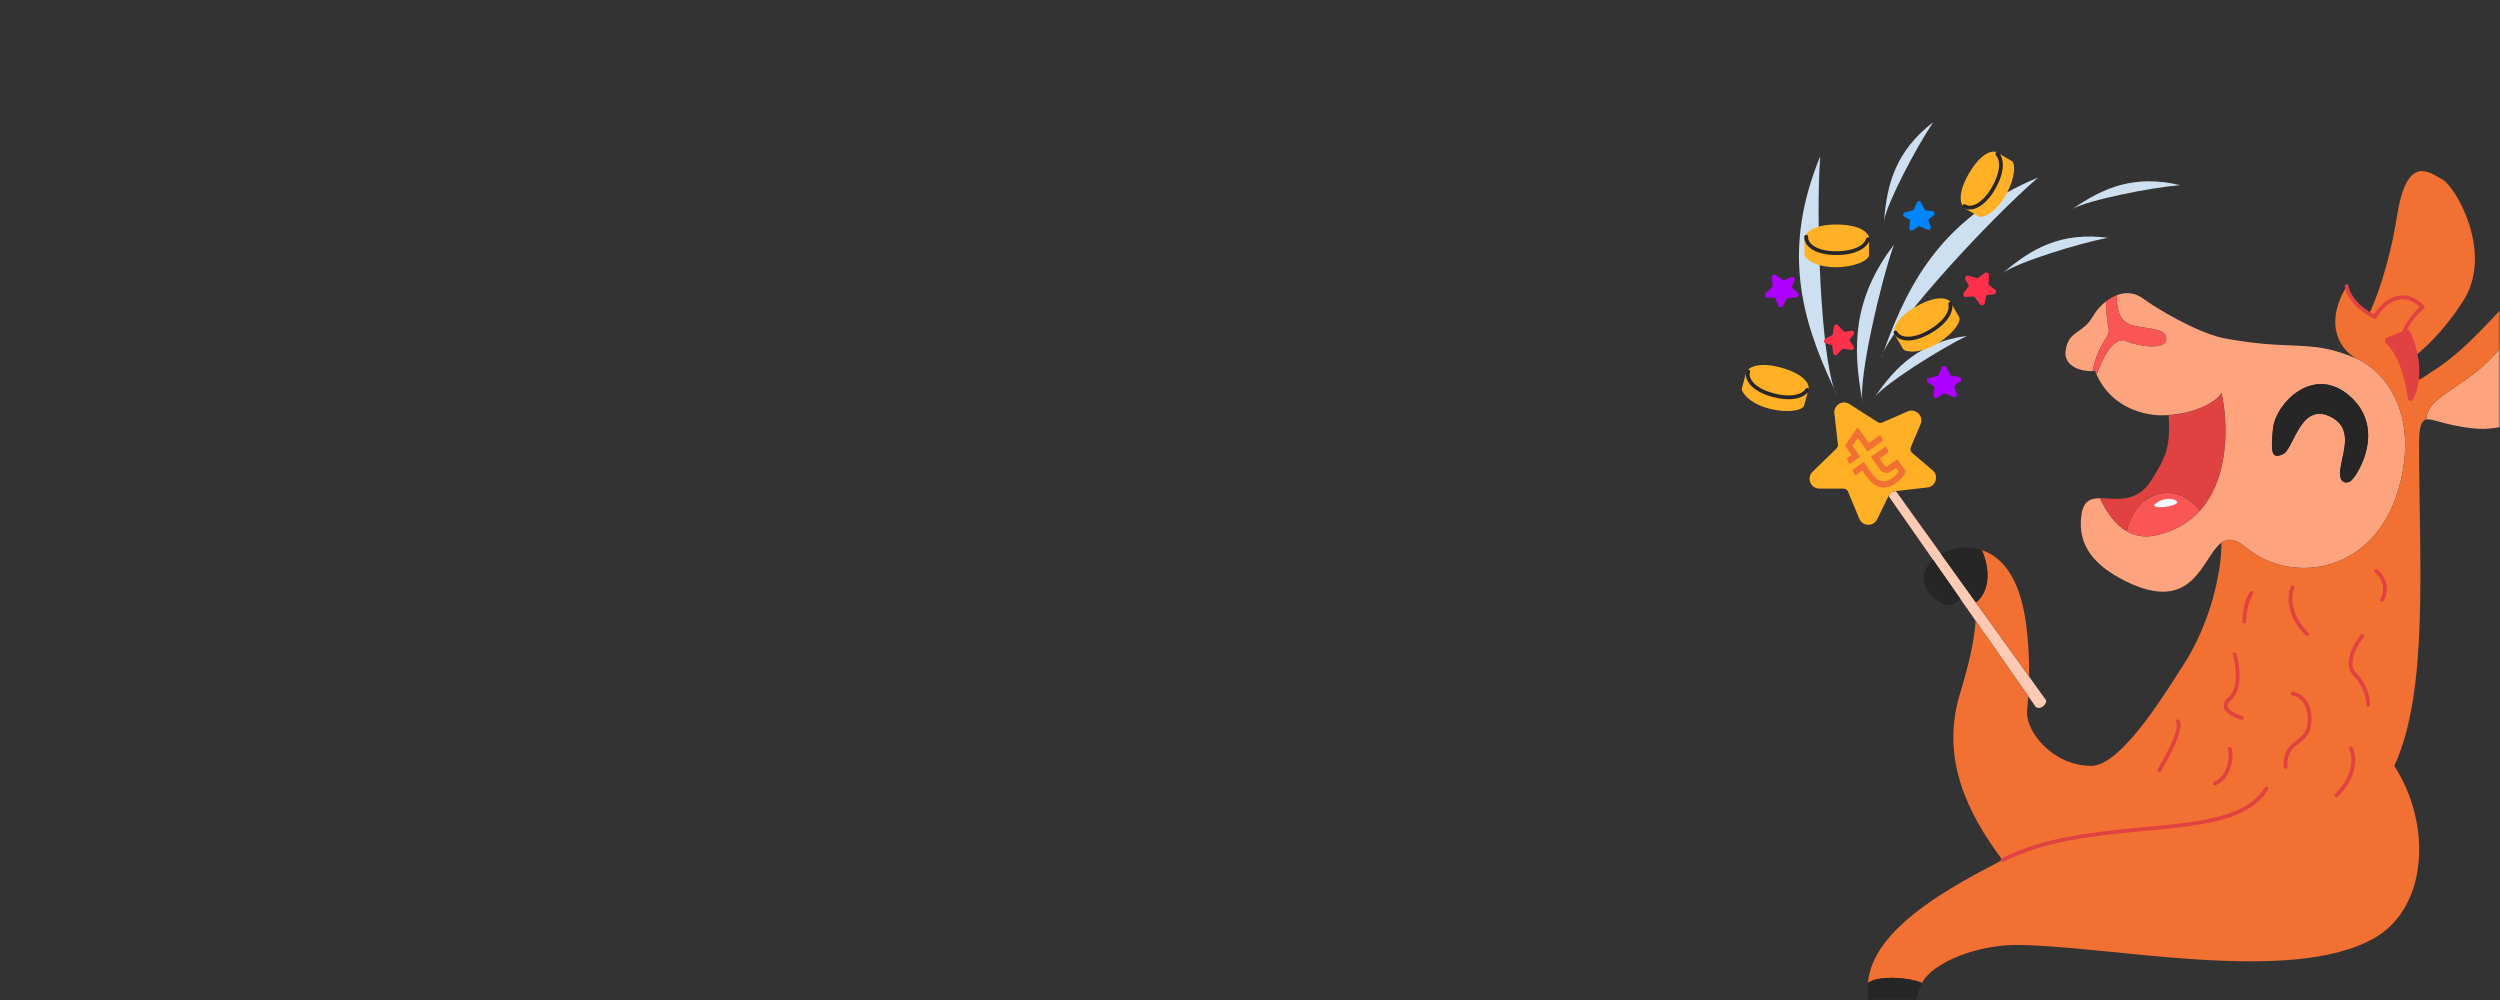<?xml version="1.0" encoding="UTF-8"?> <svg xmlns="http://www.w3.org/2000/svg" width="660" height="264" viewBox="0 0 660 264" fill="none"><rect x="0" y="0" width="660" height="264" fill="#333333" stroke="none"/> <mask id="mask0" mask-type="alpha" maskUnits="userSpaceOnUse" x="0" y="0" width="660" height="264"> <rect width="660" height="264" rx="16" fill="white"></rect> </mask> <g mask="url(#mask0)"> <path d="M552.437 83.645C553.311 82.117 554.553 80.662 556.001 79.541C556.001 81.017 556.131 84.487 556.649 86.56C556.941 87.727 556.444 88.528 555.662 89.788C554.708 91.327 553.328 93.552 552.437 97.965C549.585 98.13 544.828 96.791 545.308 92.714C545.682 89.537 547.135 88.516 548.795 87.351C550.012 86.496 551.341 85.563 552.437 83.645Z" fill="#FDA37E"></path> <path fill-rule="evenodd" clip-rule="evenodd" d="M622.106 94.657C628.262 97.249 638.438 107.354 633.772 127.046C627.939 151.662 604.932 154.577 592.942 144.536C590.047 142.112 588.097 142.086 586.461 143.268C581.324 146.981 579.297 162.617 560.862 153.281C553.467 149.536 548.225 144.342 549.521 135.791C550.061 132.224 551.921 131.553 554.375 131.526C556.257 135.524 558.604 138.61 561.51 140.265C563.755 141.543 566.333 141.967 569.287 141.298C574.288 140.165 578.01 137.836 580.739 134.82C588.621 126.109 588.226 111.666 586.461 103.726C585.489 105.994 579.332 109.232 572.528 109.556C567.924 110.079 557.887 108.617 553.493 98.868C557.142 88.827 560.538 89.475 561.51 90.123C562.482 90.771 571.879 93.038 571.879 89.475C571.879 87.311 569.248 86.939 566.455 86.545C564.652 86.291 562.781 86.027 561.51 85.265C558.917 83.71 558.701 79.704 558.917 77.896C561.125 77.088 563.523 77.174 565.723 78.787C569.607 81.634 579.657 87.532 586.461 89.151C588.946 89.691 595.664 90.835 602.663 91.095C611.413 91.418 614.992 91.663 622.106 94.657ZM620.485 127.046C619.189 127.824 618.136 127.128 617.893 126.075C617.582 124.73 617.966 122.955 618.379 121.047C619.259 116.98 620.27 112.305 614.977 109.88C609.739 107.481 607.294 112.279 605.365 116.065C604.43 117.9 603.616 119.498 602.663 119.921C599.748 121.216 599.423 119.597 600.071 113.119C600.719 106.641 610.764 95.953 620.485 104.698C630.206 113.443 622.106 126.075 620.485 127.046Z" fill="#FDA37E"></path> <path fill-rule="evenodd" clip-rule="evenodd" d="M640.576 110.727C641.314 110.607 642.356 110.893 643.905 111.318C645.959 111.881 648.904 112.688 653.213 113.119C666.175 114.415 679.569 103.078 684.645 97.248C683.349 95.305 680.692 91.03 680.433 89.475C680.174 87.921 685.294 88.827 687.886 89.475C689.713 82.694 689.018 72.342 685.294 66.876C684.429 65.821 682.118 64.344 679.785 66.876C678.899 67.838 676.937 70.449 674.426 73.792C668.669 81.455 660.023 92.963 654.834 97.248C652.477 99.194 650.185 100.759 648.153 102.147C643.758 105.148 640.576 107.32 640.576 110.727Z" fill="#FDA37E"></path> <path fill-rule="evenodd" clip-rule="evenodd" d="M532.1 159.082L532.065 159.111C532.062 159.08 532.059 159.05 532.055 159.02L532.1 159.082Z" fill="#FDA37E"></path> <path d="M540.044 184.699C540.692 185.346 539.072 187.614 537.452 186.642L535.468 183.799L521.567 163.884L517.597 158.196L510.312 147.759L498.567 130.933L499.215 129.961L500.511 129.637L512.421 146.225L520.378 157.307L521.607 159.02C521.61 159.05 521.613 159.08 521.617 159.111L521.652 159.082L535.684 178.626L540.044 184.699Z" fill="#FFCAB3"></path> <path d="M485.209 117.345L484.277 109.141C484.03 106.972 486.413 105.489 488.251 106.667L495.714 111.449C496.079 111.683 496.537 111.719 496.935 111.544L503.6 108.619C505.75 107.676 507.946 109.846 507.028 112.005L504.449 118.071C504.227 118.593 504.37 119.199 504.803 119.566L510.201 124.144C511.932 125.612 511.072 128.438 508.816 128.694L500.511 129.637L499.215 129.961L498.567 130.933L495.577 137.086C494.6 139.096 491.707 139.011 490.85 136.947L487.881 129.789C487.68 129.305 487.208 128.99 486.684 128.99H480.329C478.001 128.99 476.853 126.161 478.522 124.54L484.825 118.421C485.113 118.141 485.255 117.744 485.209 117.345Z" fill="#FFB024"></path> <path fill-rule="evenodd" clip-rule="evenodd" d="M500.68 121.376L498.24 123.092C498.031 123.239 497.739 123.185 497.589 122.97L496.223 121.027L498.447 119.463C498.551 119.39 498.586 119.25 498.529 119.133L498.032 118.105C497.96 117.957 497.775 117.906 497.643 117.998L493.942 120.602L496.263 123.903C496.941 124.868 498.253 125.113 499.195 124.45L500.521 123.518L501.231 124.528C500.755 125.245 500.257 125.73 499.533 126.239C497.644 127.568 495.904 127.277 494.508 125.428L494.504 125.43L492.048 121.934L489.191 123.944C489.087 124.017 489.052 124.157 489.109 124.274L489.606 125.302C489.678 125.45 489.863 125.501 489.995 125.408L491.676 124.226L493.178 126.363L493.181 126.361C494.112 127.607 495.258 128.401 496.49 128.636C497.787 128.884 499.17 128.525 500.488 127.597C501.598 126.816 502.308 126.036 503.036 124.738C503.124 124.581 503.112 124.384 503.006 124.234L501.046 121.445C500.961 121.324 500.797 121.293 500.68 121.376Z" fill="#F27032"></path> <path fill-rule="evenodd" clip-rule="evenodd" d="M488.529 122.379L491.093 120.576L489.045 117.661L490.456 115.641L492.988 119.243L496.981 116.434C497.085 116.361 497.12 116.221 497.063 116.104L496.566 115.076C496.494 114.928 496.309 114.877 496.177 114.97L493.359 116.952L490.649 113.095C490.543 112.944 490.323 112.941 490.22 113.089L487.15 117.482C487.086 117.573 487.087 117.696 487.152 117.788L488.812 120.15L487.725 120.915C487.621 120.988 487.587 121.128 487.643 121.245L488.141 122.273C488.212 122.421 488.398 122.472 488.529 122.379Z" fill="#F27032"></path> <path d="M639.604 81.054C633.901 75.353 628.802 80.406 626.966 83.645C626.39 83.485 625.85 83.274 625.346 83.022C626.966 79.883 630.725 70.301 632.799 57.086C635.194 41.821 640.357 44.812 643.94 46.887C644.234 47.058 644.518 47.222 644.788 47.369C648.353 49.313 658.398 66.803 650.297 79.434C643.816 89.54 636.858 94.873 634.189 96.277C631.937 89.507 636.631 83.451 639.604 81.054Z" fill="#F27032"></path> <path d="M523.194 145.233C528.51 146.987 533.776 152.539 535.184 167.209C535.615 171.708 535.732 175.404 535.684 178.626L521.652 159.082C526.309 155.19 524.623 148.232 523.194 145.233Z" fill="#F27032"></path> <path d="M633.771 127.046C638.438 107.354 628.262 97.249 622.106 94.657C618.541 92.822 613.032 86.431 619.513 75.548C619.986 77.44 621.771 81.24 625.346 83.022C625.85 83.274 626.39 83.485 626.966 83.645C628.802 80.406 633.901 75.353 639.604 81.054C636.631 83.451 631.937 89.507 634.189 96.277C634.473 97.131 634.868 97.997 635.391 98.868C636.327 100.428 638.222 100.684 639.604 99.73C640.349 99.216 641.062 98.752 641.783 98.283C645.45 95.896 649.298 93.39 658.398 83.645C662.107 79.673 665.079 76.163 667.569 73.222C674.216 65.371 677.429 61.577 682.053 63.888C683.315 64.519 684.393 65.555 685.293 66.876C684.429 65.821 682.118 64.344 679.785 66.876C678.899 67.838 676.937 70.449 674.426 73.792C668.669 81.455 660.023 92.963 654.834 97.248C652.477 99.194 650.185 100.759 648.153 102.147C643.758 105.148 640.576 107.32 640.576 110.727C639.204 110.951 638.631 113.119 638.631 116.682C638.631 148.515 641.289 182.332 632.088 202.189C642.188 217.861 640.795 239.566 626.966 247.577C604.923 260.345 556.325 249.477 532.1 249.477C522.036 249.477 510.163 254.077 507.402 259.517C504.593 258.114 495.916 257.328 493.14 259.517C494.282 244.79 516.115 233.596 528.653 227.029C519.18 214.481 512.383 199.992 517.361 183.403C519.946 174.789 521.14 169.454 521.567 163.884L535.468 183.799C535.377 185.159 535.268 186.451 535.159 187.713C534.697 193.017 541.887 202.189 552.112 202.189C560.239 202.189 572.419 181.714 577.388 174.01C584.905 161.314 586.569 148.225 586.461 143.268C588.097 142.086 590.047 142.112 592.942 144.536C604.932 154.577 627.939 151.662 633.771 127.046Z" fill="#F27032"></path> <path d="M617.892 126.075C618.135 127.128 619.188 127.824 620.485 127.047C622.105 126.075 630.206 113.443 620.485 104.698C610.763 95.953 600.718 106.641 600.07 113.119C599.422 119.597 599.747 121.216 602.663 119.921C603.615 119.498 604.429 117.9 605.364 116.065C607.293 112.279 609.738 107.481 614.976 109.88C620.269 112.305 619.258 116.98 618.378 121.047C617.966 122.955 617.582 124.73 617.892 126.075Z" fill="#262626"></path> <path d="M518.657 144.537C520.112 144.537 521.655 144.726 523.194 145.234C524.623 148.233 526.308 155.19 521.652 159.082L521.607 159.02C521.535 158.346 521.416 157.825 521.249 157.492C521.059 157.397 520.762 157.318 520.378 157.308L512.42 146.225C514.24 145.183 516.424 144.537 518.657 144.537Z" fill="#262626"></path> <path d="M520.378 157.308C520.762 157.318 521.059 157.397 521.249 157.492C521.416 157.825 521.535 158.346 521.607 159.02L520.378 157.308Z" fill="#262626"></path> <path d="M516.389 159.111C513.472 161.703 506.668 155.873 507.964 151.338C508.333 150.047 509.167 148.813 510.311 147.759L517.597 158.197C517.212 158.438 516.807 158.739 516.389 159.111Z" fill="#262626"></path> <path d="M493.14 259.517C495.916 257.328 504.592 258.114 507.402 259.517C505.667 263.597 504.623 268.124 503.929 272.519C503.778 273.085 503.013 273.176 502.733 272.661L499.744 267.144C499.528 266.745 498.98 266.686 498.683 267.029L494.871 272.661C494.478 273.115 493.731 272.837 493.732 272.236C493.155 267.89 493.148 264.207 493.14 259.861L493.14 259.517Z" fill="#262626"></path> <path d="M580.739 134.82C578.009 137.836 574.288 140.164 569.287 141.297C566.332 141.967 563.754 141.543 561.51 140.265C561.834 137.802 563.843 132.423 569.287 130.609C574.731 128.795 579.19 132.66 580.739 134.82Z" fill="#FA5656"></path> <path d="M558.917 77.896C558.701 79.704 558.917 83.71 561.51 85.264C562.781 86.027 564.652 86.291 566.455 86.545C569.247 86.939 571.879 87.31 571.879 89.475C571.879 93.038 562.482 90.771 561.51 90.123C560.537 89.475 557.142 88.827 553.493 98.868C553.351 98.553 553.215 98.229 553.085 97.896C552.884 97.928 552.666 97.951 552.437 97.965C553.328 93.552 554.707 91.327 555.662 89.788C556.444 88.528 556.941 87.727 556.649 86.56C556.13 84.487 556.001 81.017 556.001 79.541C556.905 78.842 557.891 78.272 558.917 77.896Z" fill="#FA5656"></path> <path d="M570.097 132.301C571.025 131.836 573.231 131.186 574.624 132.301C576.365 133.694 564.873 135.087 570.097 132.301Z" fill="#F2F9FF"></path> <path d="M567.991 126.723C571.668 120.843 573.046 118.366 572.527 109.556C579.332 109.233 585.489 105.994 586.461 103.726C588.226 111.666 588.621 126.11 580.739 134.82C579.19 132.661 574.731 128.796 569.287 130.609C563.843 132.423 561.834 137.802 561.51 140.265C558.604 138.61 556.257 135.524 554.375 131.526C555.05 131.518 555.771 131.559 556.521 131.602C560.222 131.814 564.649 132.067 567.991 126.723Z" fill="#E04141"></path> <path d="M605.288 183.124C606.875 183.335 609.985 185.088 609.731 190.413C609.413 197.068 603.066 194.849 603.384 202.455M588.669 197.654C589.41 200.19 588.278 205.562 584.724 206.829M589.938 172.693C590.785 175.546 591.716 181.884 588.669 184.419C585.623 186.954 589.515 188.856 591.843 189.49M605.288 155.069C604.336 156.971 603.765 162.105 609.096 167.43M594.393 156.527C592.87 158.809 592.489 162.549 592.489 164.133M623.612 167.927C621.814 170.145 618.915 175.279 621.708 178.068C624.5 180.857 625.199 184.512 625.199 185.991M627.271 150.758C630.572 153.547 629.704 156.991 628.858 158.364M574.972 190.413C576.03 192.737 572.635 198.783 570.096 203.347M620.658 197.596C621.61 199.498 622.181 204.632 616.85 209.956M634.189 96.276C631.937 89.507 636.63 83.45 639.603 81.054C633.9 75.353 628.802 80.406 626.966 83.645C624.805 82.673 620.29 79.693 619.513 75.547M598.306 208.222C590.176 221.675 560.344 216.051 536.315 223.894C533.863 224.695 529.999 226.324 528.653 227.029" stroke="#E04141" stroke-linecap="round" stroke-linejoin="round"></path> <path d="M505.235 55.345L506.041 53.493C506.254 53.004 506.94 52.981 507.185 53.455L508.181 55.38C508.23 55.474 508.322 55.538 508.428 55.549L510.197 55.744C510.768 55.807 510.968 56.535 510.509 56.88L509.221 57.85C509.11 57.934 509.066 58.079 509.113 58.21L509.696 59.839C509.883 60.362 509.356 60.855 508.846 60.634L506.972 59.818L506.658 59.729L506.402 59.855L505.016 60.793C504.563 61.099 503.961 60.727 504.032 60.186L504.278 58.307C504.295 58.18 504.234 58.055 504.123 57.991L502.777 57.215C502.284 56.93 502.387 56.191 502.939 56.051L505.022 55.526C505.117 55.502 505.196 55.435 505.235 55.345Z" fill="#0085FF"></path> <path d="M511.747 99.041L512.626 97.022C512.858 96.489 513.606 96.463 513.873 96.981L514.959 99.079C515.012 99.182 515.113 99.251 515.228 99.264L517.157 99.476C517.779 99.545 517.997 100.339 517.497 100.715L516.092 101.772C515.972 101.863 515.924 102.022 515.975 102.164L516.611 103.941C516.815 104.51 516.239 105.048 515.684 104.807L513.641 103.918L513.298 103.82L513.019 103.958L511.508 104.98C511.014 105.314 510.357 104.909 510.435 104.318L510.704 102.27C510.722 102.131 510.655 101.996 510.534 101.926L509.067 101.079C508.529 100.769 508.641 99.963 509.243 99.811L511.515 99.238C511.618 99.212 511.704 99.139 511.747 99.041Z" fill="#AD00FF"></path> <path d="M467.97 75.472L467.721 73.285C467.655 72.707 468.291 72.311 468.781 72.626L470.771 73.9C470.868 73.963 470.99 73.972 471.096 73.926L472.873 73.146C473.446 72.895 474.032 73.473 473.787 74.049L473.099 75.666C473.04 75.805 473.079 75.967 473.194 76.065L474.633 77.285C475.095 77.677 474.865 78.43 474.264 78.498L472.05 78.75L471.704 78.836L471.531 79.095L470.734 80.736C470.474 81.272 469.702 81.249 469.474 80.699L468.682 78.79C468.629 78.661 468.503 78.577 468.363 78.577H466.669C466.048 78.577 465.742 77.823 466.187 77.391L467.867 75.759C467.944 75.685 467.982 75.579 467.97 75.472Z" fill="#AD00FF"></path> <path d="M522.213 73.371L523.984 72.062C524.452 71.716 525.112 72.068 525.085 72.65L524.975 75.01C524.97 75.125 525.023 75.236 525.116 75.304L526.68 76.452C527.185 76.823 526.976 77.619 526.355 77.695L524.61 77.908C524.46 77.927 524.339 78.04 524.312 78.189L523.974 80.045C523.865 80.641 523.098 80.819 522.738 80.332L521.413 78.541L521.165 78.285L520.855 78.265L519.034 78.396C518.44 78.438 518.074 77.759 518.437 77.286L519.694 75.647C519.779 75.536 519.789 75.385 519.719 75.264L518.872 73.797C518.562 73.26 519.062 72.618 519.659 72.787L521.913 73.426C522.016 73.455 522.127 73.435 522.213 73.371Z" fill="#FF3049"></path> <path d="M480.537 41.247C470.554 65.571 475.203 83.687 484.271 102.735C484.495 103.328 484.728 103.816 484.969 104.187C484.733 103.702 484.501 103.219 484.271 102.735C480.752 93.439 479.312 58.268 480.537 41.247Z" fill="#CDE0F2"></path> <path d="M538.083 46.848C513.817 56.992 504.288 73.088 497.224 92.966C496.964 93.543 496.783 94.053 496.691 94.485C496.868 93.976 497.045 93.47 497.224 92.966C501.313 83.906 525.176 58.018 538.083 46.848Z" fill="#CDE0F2"></path> <path d="M519.286 88.671C506.972 90.335 500.655 96.515 495 104.722C494.81 104.954 494.665 105.164 494.571 105.35C494.713 105.14 494.856 104.93 495 104.722C497.974 101.087 512.03 92.191 519.286 88.671Z" fill="#CDE0F2"></path> <path d="M476.293 107.015L477.421 102.808C477.835 101.587 476.513 98.743 470.026 97.006C463.865 95.356 461.289 97.185 460.963 98.4L459.892 102.398C459.812 102.695 459.832 103.013 459.98 103.283C462.842 108.491 473.766 109.671 476.056 107.457C476.179 107.339 476.249 107.18 476.293 107.015Z" fill="#FFB024"></path> <path d="M477.083 102.932C476.111 104.551 473.035 105.629 468.071 104.299C462.744 102.872 460.881 100.017 461.529 98.073" stroke="#262626" stroke-linecap="round" stroke-linejoin="round"></path> <path d="M493.41 67.323V62.967C493.494 61.681 491.479 59.276 484.765 59.276C478.386 59.276 476.371 61.709 476.371 62.967V67.105C476.371 67.413 476.473 67.716 476.686 67.938C480.799 72.228 491.656 70.541 493.295 67.811C493.383 67.665 493.41 67.493 493.41 67.323Z" fill="#FFB024"></path> <path d="M493.115 63.174C492.595 64.99 489.903 66.826 484.764 66.826C479.249 66.826 476.71 64.55 476.833 62.505" stroke="#262626" stroke-linecap="round" stroke-linejoin="round"></path> <path d="M531.026 42.455L527.252 40.277C526.18 39.561 523.089 40.102 519.731 45.914C516.542 51.436 517.643 54.396 518.733 55.026L522.319 57.095C522.585 57.249 522.898 57.312 523.197 57.238C528.971 55.824 532.938 45.582 531.392 42.798C531.309 42.649 531.174 42.54 531.026 42.455Z" fill="#FFB024"></path> <path d="M527.284 40.635C528.598 41.993 528.843 45.241 526.273 49.69C523.515 54.464 520.274 55.523 518.563 54.395" stroke="#262626" stroke-linecap="round" stroke-linejoin="round"></path> <path d="M517.186 83.667L515.007 79.895C514.437 78.739 511.489 77.663 505.674 81.019C500.15 84.207 499.622 87.32 500.252 88.41L502.322 91.994C502.476 92.26 502.715 92.472 503.011 92.558C508.719 94.218 517.277 87.331 517.331 84.147C517.334 83.977 517.272 83.815 517.186 83.667Z" fill="#FFB024"></path> <path d="M514.856 80.221C515.314 82.053 513.901 84.989 509.451 87.557C504.674 90.314 501.337 89.611 500.421 87.779" stroke="#262626" stroke-linecap="round" stroke-linejoin="round"></path> <path d="M556.474 62.769C544.149 61.19 536.447 65.525 528.86 71.99C528.616 72.165 528.422 72.331 528.283 72.486C528.475 72.319 528.667 72.154 528.86 71.99C532.673 69.249 548.554 64.292 556.474 62.769Z" fill="#CDE0F2"></path> <path d="M575.558 48.873C563.466 46.015 555.353 49.521 547.131 55.158C546.871 55.306 546.66 55.451 546.505 55.591C546.714 55.445 546.922 55.301 547.131 55.158C551.21 52.83 567.522 49.559 575.558 48.873Z" fill="#CDE0F2"></path> <path d="M510.391 32.23C500.558 39.825 498.179 48.334 497.388 58.268C497.339 58.563 497.319 58.818 497.33 59.026C497.348 58.773 497.367 58.52 497.388 58.268C498.145 53.634 505.867 38.905 510.391 32.23Z" fill="#CDE0F2"></path> <path d="M499.983 64.623C489.162 78.819 489.026 91.513 491.623 105.595C491.666 106.023 491.733 106.383 491.826 106.669C491.757 106.31 491.689 105.952 491.623 105.595C490.95 98.882 496.188 75.568 499.983 64.623Z" fill="#CDE0F2"></path> <path d="M483.87 88.211L484.169 86.215C484.249 85.686 484.905 85.487 485.265 85.882L486.725 87.483C486.797 87.561 486.903 87.599 487.007 87.583L488.767 87.314C489.335 87.227 489.716 87.878 489.363 88.33L488.369 89.6C488.284 89.709 488.279 89.862 488.358 89.976L489.343 91.398C489.659 91.855 489.277 92.468 488.728 92.386L486.707 92.083L486.38 92.078L486.165 92.266L485.069 93.531C484.711 93.944 484.033 93.74 483.962 93.199L483.713 91.32C483.697 91.193 483.605 91.089 483.481 91.055L481.98 90.653C481.43 90.506 481.338 89.765 481.835 89.488L483.711 88.441C483.797 88.393 483.856 88.308 483.87 88.211Z" fill="#FF3049"></path> <path d="M635.233 87.082L630.182 89.097C629.57 89.341 629.475 90.226 629.957 90.685C633.469 94.024 635.106 100.654 635.674 105.109C635.77 105.862 636.695 106.114 637.041 105.444C640.294 99.145 638.098 91.341 636.207 87.454C636.028 87.087 635.605 86.934 635.233 87.082Z" fill="#E04141"></path> </g> </svg> 